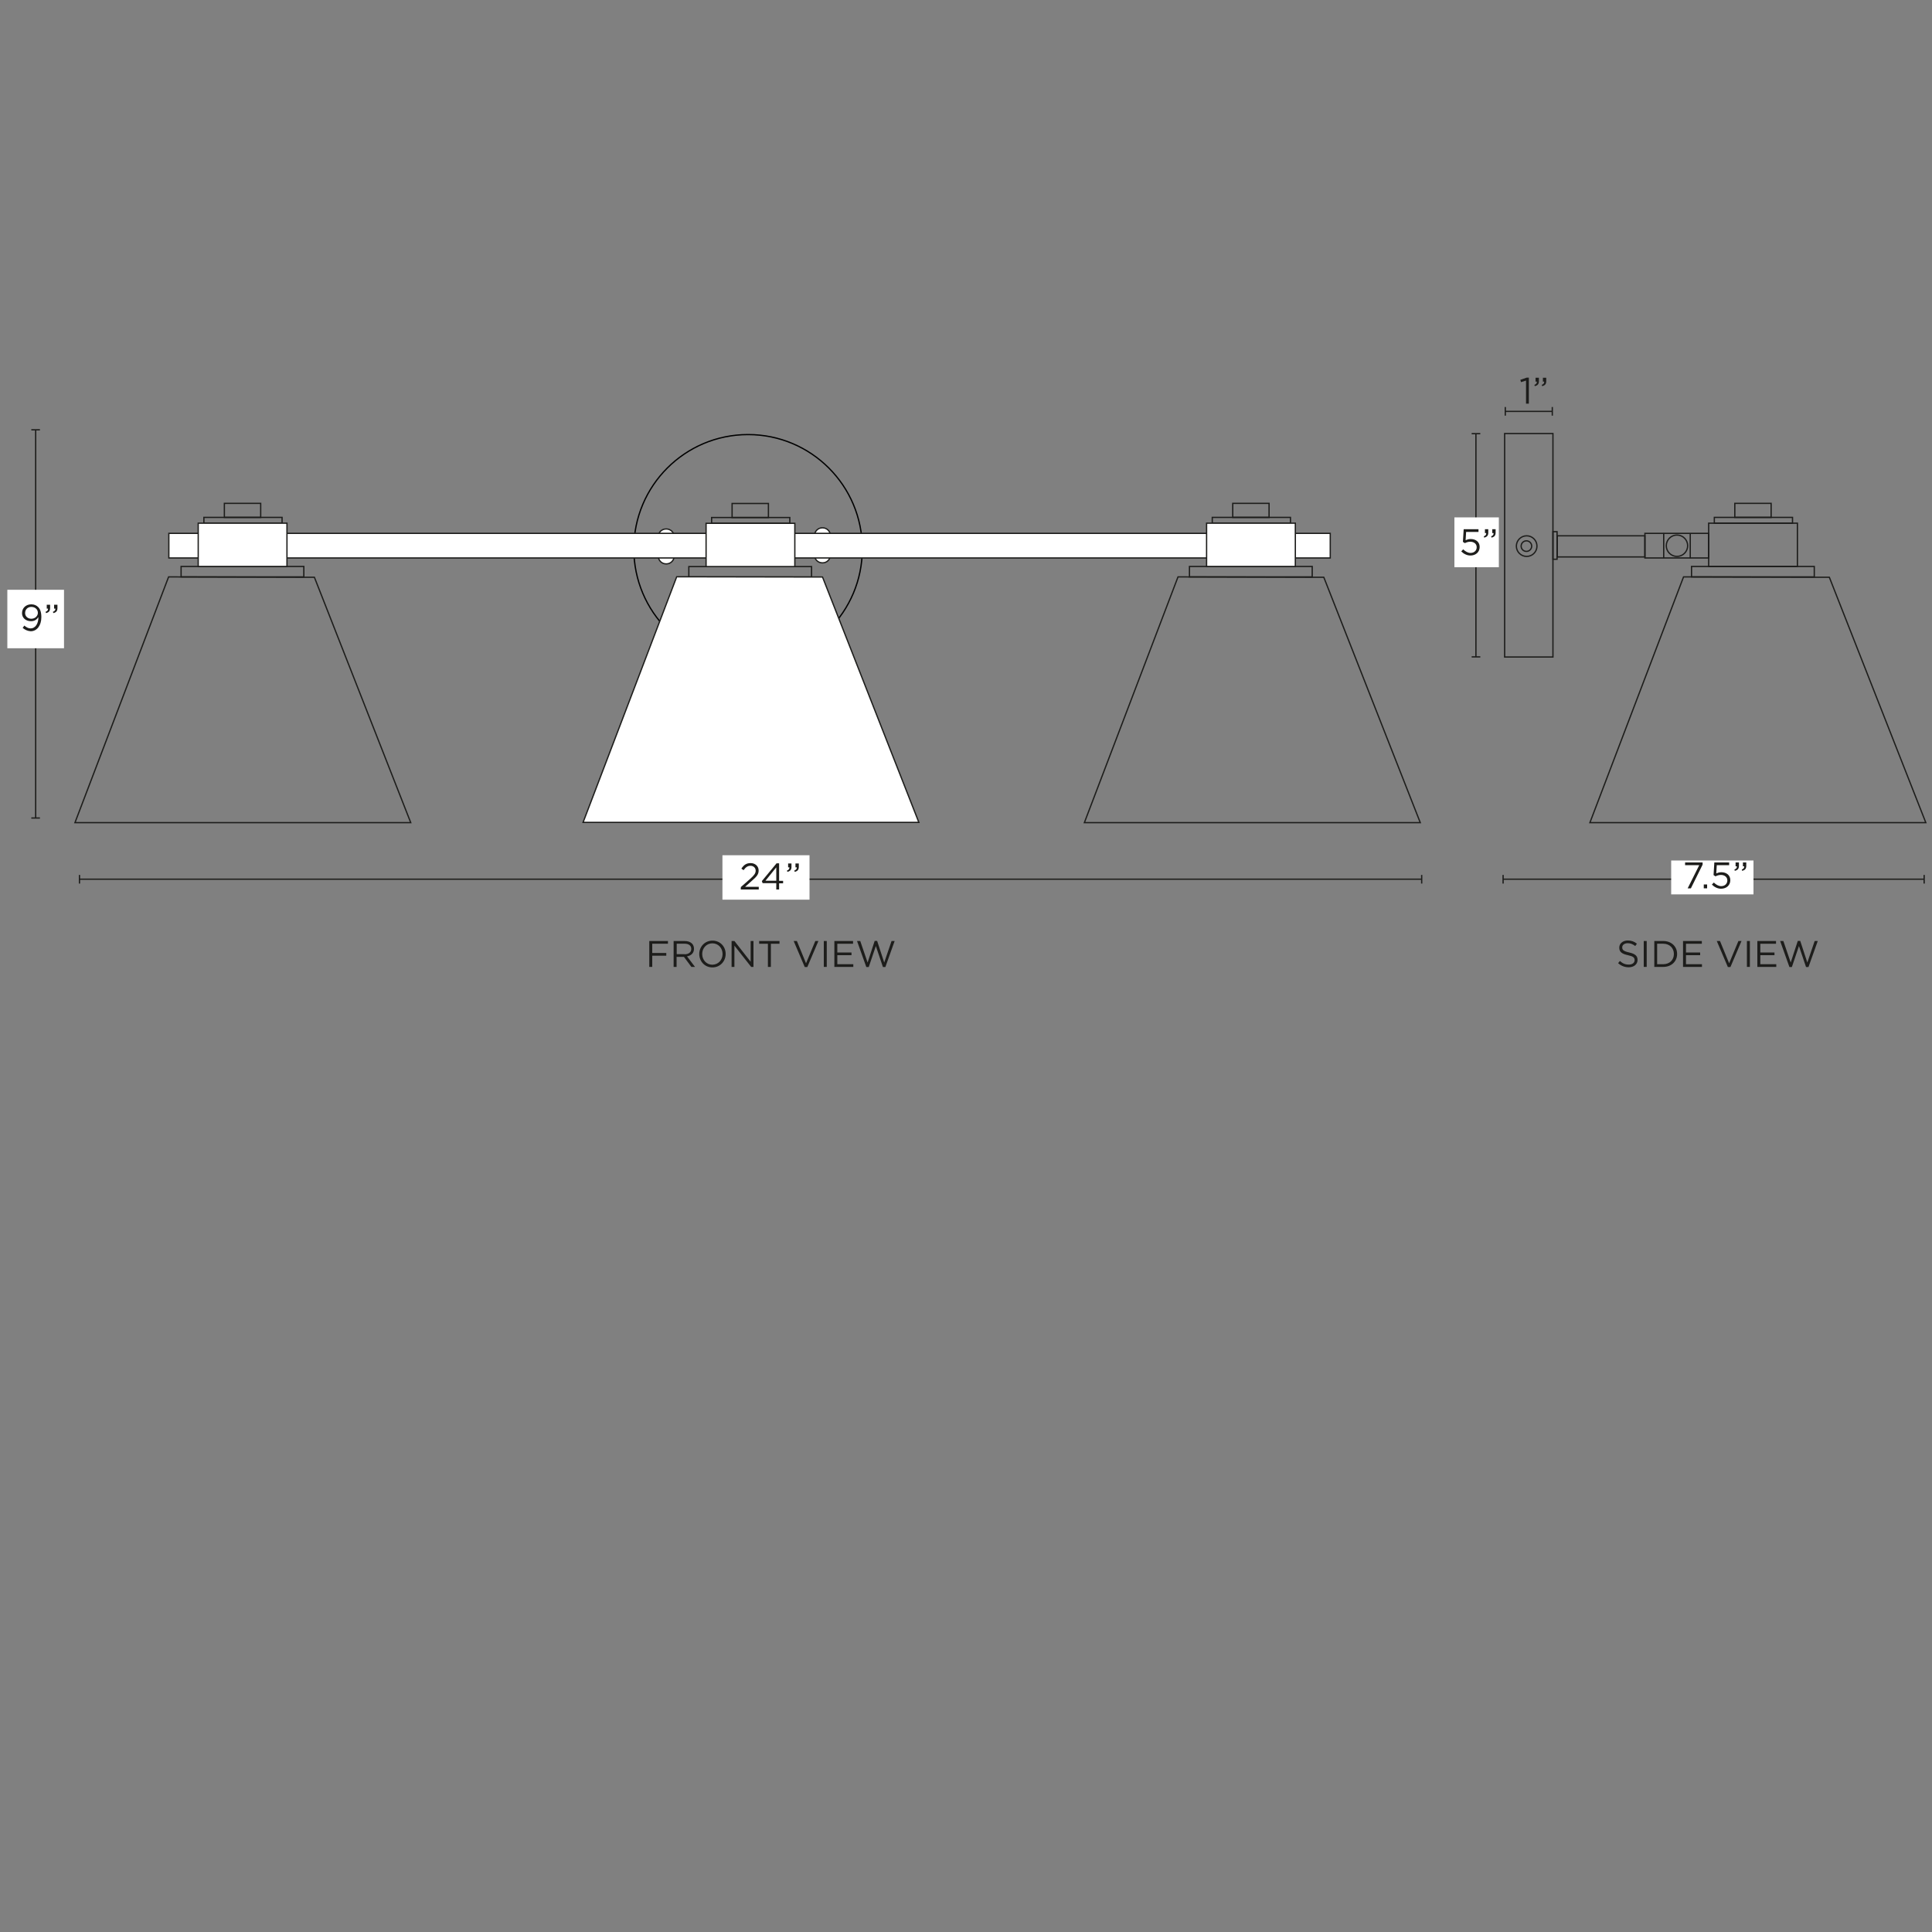 <svg xml:space="preserve" style="enable-background:new 0 0 1500 1500;" viewBox="0 0 1500 1500" height="1500px" width="1500px" y="0px" x="0px" xmlns:xlink="http://www.w3.org/1999/xlink" xmlns="http://www.w3.org/2000/svg" id="Capa_1" version="1.1">
<rect x="0" y="0" width="1500" height="1500" fill="#808080" stroke="none"/>
<style type="text/css">
	.st0{fill:none;stroke:#000000;stroke-miterlimit:10;}
	.st1{fill:#FFFFFF;stroke:#1D1D1B;stroke-miterlimit:10;}
	.st2{fill:none;stroke:#1D1D1B;stroke-miterlimit:10;}
	.st3{fill:#1D1D1B;}
	.st4{fill:#FFFFFF;}
</style>
<circle r="88.7" cy="426.1" cx="580.8" class="st0"></circle>
<path d="M517.1,410.7h0.3c3.3,0,6,2.7,6,6v15.1c0,3.3-2.7,6-6,6h-0.3c-3.3,0-6-2.7-6-6v-15.1
	C511.1,413.3,513.8,410.7,517.1,410.7z" class="st1"></path>
<path d="M638.4,409.8h0.3c3.3,0,6,2.7,6,6V431c0,3.3-2.7,6-6,6h-0.3c-3.3,0-6-2.7-6-6v-15.1
	C632.4,412.5,635.1,409.8,638.4,409.8z" class="st1"></path>
<rect height="173.5" width="37.5" class="st2" y="336.6" x="1168.2"></rect>
<rect height="21.4" width="3.2" class="st2" y="412.8" x="1205.7"></rect>
<rect height="16.4" width="68.1" class="st2" y="416" x="1209"></rect>
<rect height="19.1" width="49.5" class="st2" y="414.1" x="1277.1"></rect>
<line y2="433.4" x2="1312.3" y1="414.1" x1="1312.3" class="st2"></line>
<line y2="433.3" x2="1291.7" y1="413.9" x1="1291.7" class="st2"></line>
<circle r="8.3" cy="423.7" cx="1302" class="st2"></circle>
<rect height="10.9" width="28.2" class="st2" y="390.8" x="1346.9"></rect>
<rect height="4.5" width="60.7" class="st2" y="401.7" x="1331"></rect>
<rect height="8.1" width="95.3" class="st2" y="439.8" x="1313.3"></rect>
<rect height="33.6" width="68.9" class="st2" y="406.2" x="1326.6"></rect>
<polygon points="1307.1,447.9 1420.3,448.2 1495.2,638.7 1234.4,638.7" class="st2"></polygon>
<circle r="8" cy="424" cx="1185.3" class="st2"></circle>
<circle r="4.1" cy="424" cx="1185.1" class="st2"></circle>
<rect height="10.9" width="28.2" class="st2" y="390.8" x="957.1"></rect>
<rect height="4.5" width="60.7" class="st2" y="401.7" x="941.2"></rect>
<rect height="8.1" width="95.3" class="st2" y="439.8" x="923.5"></rect>
<polygon points="914.6,447.9 1027.8,448.2 1102.7,638.7 841.9,638.7" class="st2"></polygon>
<rect height="10.9" width="28.2" class="st2" y="390.9" x="568.4"></rect>
<rect height="4.5" width="60.7" class="st2" y="401.8" x="552.5"></rect>
<rect height="8.1" width="95.3" class="st2" y="439.9" x="534.8"></rect>
<polygon points="525.4,447.8 638.6,448 713.4,638.5 452.7,638.5" class="st1"></polygon>
<rect height="19.1" width="901.7" class="st1" y="414.1" x="131.1"></rect>
<rect height="33.6" width="68.9" class="st1" y="406.2" x="936.8"></rect>
<rect height="33.6" width="68.9" class="st1" y="406.3" x="548.2"></rect>
<g>
	<path d="M504.2,730.6h14.4v2.1h-12.2v7.2h10.9v2.1h-10.9v8.7h-2.3V730.6z" class="st3"></path>
	<path d="M523,730.6h8.6c2.5,0,4.4,0.7,5.7,2c1,1,1.5,2.4,1.5,4v0.1c0,3.3-2.3,5.3-5.4,5.8l6.2,8.2h-2.8l-5.8-7.8h-5.7
		v7.8H523L523,730.6L523,730.6z M531.5,740.9c3,0,5.2-1.5,5.2-4.1v-0.1c0-2.5-1.9-4-5.1-4h-6.2v8.1H531.5z" class="st3"></path>
	<path d="M542.9,740.7L542.9,740.7c0-5.6,4.2-10.4,10.3-10.4s10.2,4.8,10.2,10.3v0.1c0,5.5-4.2,10.4-10.3,10.4
		S542.9,746.2,542.9,740.7z M561,740.7L561,740.7c0-4.6-3.3-8.3-7.9-8.3s-7.9,3.7-7.9,8.2v0.1c0,4.6,3.3,8.3,7.9,8.3
		C557.7,748.9,561,745.3,561,740.7z" class="st3"></path>
	<path d="M568.1,730.6h2.1l12.6,16.1v-16.1h2.2v20.1h-1.8l-13-16.5v16.5h-2.2V730.6z" class="st3"></path>
	<path d="M596.1,732.7h-6.7v-2.1h15.8v2.1h-6.7v18h-2.3V732.7z" class="st3"></path>
	<path d="M616.2,730.6h2.5l7.1,17.3l7.2-17.3h2.4l-8.6,20.2h-2L616.2,730.6L616.2,730.6z" class="st3"></path>
	<path d="M639.6,730.6h2.3v20.1h-2.3V730.6z" class="st3"></path>
	<path d="M647.8,730.6h14.5v2.1h-12.2v6.8h11v2.1h-11v7h12.4v2.1h-14.7L647.8,730.6L647.8,730.6z" class="st3"></path>
	<path d="M665.4,730.6h2.5l5.7,16.7l5.5-16.8h1.9l5.5,16.8l5.7-16.7h2.4l-7.2,20.2h-1.9l-5.5-16.3l-5.5,16.3h-1.9
		L665.4,730.6L665.4,730.6z" class="st3"></path>
</g>
<g>
	<path d="M1256.3,747.8l1.4-1.7c2.1,1.9,4.1,2.8,6.9,2.8c2.8,0,4.5-1.4,4.5-3.4v-0.1c0-1.9-1-2.9-5.2-3.8
		c-4.6-1-6.7-2.5-6.7-5.8v-0.1c0-3.2,2.8-5.5,6.6-5.5c2.9,0,5,0.8,7.1,2.5l-1.3,1.8c-1.9-1.5-3.7-2.2-5.8-2.2
		c-2.6,0-4.3,1.4-4.3,3.2v0.1c0,1.9,1,2.9,5.4,3.9c4.5,1,6.5,2.6,6.5,5.7v0.1c0,3.4-2.9,5.7-6.8,5.7
		C1261.3,751,1258.7,749.9,1256.3,747.8L1256.3,747.8z" class="st3"></path>
	<path d="M1276.2,730.6h2.3v20.1h-2.3V730.6z" class="st3"></path>
	<path d="M1284.4,730.6h7c6.3,0,10.7,4.3,10.7,10v0.1c0,5.7-4.4,10-10.7,10h-7V730.6z M1291.3,748.6
		c5.1,0,8.3-3.4,8.3-7.9v-0.1c0-4.4-3.2-7.9-8.3-7.9h-4.7v15.9L1291.3,748.6L1291.3,748.6z" class="st3"></path>
	<path d="M1306.8,730.6h14.5v2.1H1309v6.8h11v2.1h-11v7h12.4v2.1h-14.7V730.6L1306.8,730.6z" class="st3"></path>
	<path d="M1332.9,730.6h2.5l7.1,17.3l7.2-17.3h2.4l-8.6,20.2h-2L1332.9,730.6L1332.9,730.6z" class="st3"></path>
	<path d="M1356.3,730.6h2.3v20.1h-2.3V730.6z" class="st3"></path>
	<path d="M1364.4,730.6h14.5v2.1h-12.2v6.8h11v2.1h-11v7h12.4v2.1h-14.7V730.6L1364.4,730.6z" class="st3"></path>
	<path d="M1382.1,730.6h2.5l5.7,16.7l5.5-16.8h1.9l5.5,16.8l5.7-16.7h2.4l-7.2,20.2h-1.9l-5.5-16.3l-5.5,16.3h-1.9
		L1382.1,730.6L1382.1,730.6z" class="st3"></path>
</g>
<g>
	<line y2="682.6" x2="1103.8" y1="682.6" x1="61.8" class="st2"></line>
	<rect height="6.7" width="1" class="st3" y="679.3" x="61.2"></rect>
	<rect height="6.7" width="1" class="st3" y="679.3" x="1103.3"></rect>
</g>
<rect height="34.5" width="67.6" class="st4" y="664" x="560.9"></rect>
<g>
	<path d="M575.2,688.7l7.3-6.4c3.1-2.8,4.2-4.3,4.2-6.3c0-2.4-1.9-3.8-4-3.8c-2.3,0-3.8,1.2-5.4,3.4l-1.7-1.2
		c1.8-2.7,3.7-4.3,7.2-4.3c3.5,0,6.2,2.4,6.2,5.7v0.1c0,2.9-1.5,4.7-5.1,7.8l-5.4,4.8h10.6v2.1h-14L575.2,688.7L575.2,688.7z" class="st3"></path>
	<path d="M602.7,685.7h-10.6l-0.6-1.6l11.4-13.8h2v13.6h3.1v1.9h-3.1v4.8h-2.2V685.7L602.7,685.7z M602.7,683.8v-10.4
		l-8.4,10.4H602.7z" class="st3"></path>
	<path d="M611,675.9c1.4-0.5,2-1.3,1.9-2.5h-1v-3h2.6v2.6c0,2.3-1,3.4-3.2,3.9L611,675.9L611,675.9z M616.7,675.9
		c1.4-0.5,2-1.3,1.9-2.5h-1v-3h2.6v2.6c0,2.3-1,3.4-3.2,3.9L616.7,675.9L616.7,675.9z" class="st3"></path>
</g>
<g>
	<line y2="682.6" x2="1493.9" y1="682.6" x1="1167" class="st2"></line>
	<rect height="6.7" width="1" class="st3" y="679.3" x="1166.5"></rect>
	<rect height="6.7" width="1" class="st3" y="679.3" x="1493.4"></rect>
</g>
<rect height="26.3" width="63.9" class="st4" y="668.1" x="1297.5"></rect>
<g>
	<path d="M1319.3,671.7h-11v-2.1h13.6v1.7l-9.1,18.4h-2.5L1319.3,671.7L1319.3,671.7z" class="st3"></path>
	<path d="M1322.8,686.7h2.6v3h-2.6V686.7z" class="st3"></path>
	<path d="M1329.1,686.8l1.5-1.6c1.8,1.7,3.7,2.8,5.7,2.8c2.9,0,4.8-1.9,4.8-4.4v-0.1c0-2.5-2.1-4.2-5-4.2
		c-1.7,0-3,0.5-4.2,1.1l-1.5-1l0.6-9.8h11.5v2.1h-9.6l-0.4,6.4c1.2-0.5,2.3-0.9,4-0.9c3.9,0,6.9,2.3,6.9,6.1v0.1
		c0,3.9-3,6.6-7.2,6.6C1333.4,690,1330.9,688.6,1329.1,686.8L1329.1,686.8z" class="st3"></path>
	<path d="M1346.6,675.1c1.4-0.5,2-1.3,1.9-2.5h-1v-3h2.6v2.6c0,2.3-1,3.4-3.2,3.9L1346.6,675.1L1346.6,675.1z
		 M1352.3,675.1c1.4-0.5,2-1.3,1.9-2.5h-1v-3h2.6v2.6c0,2.3-1,3.4-3.2,3.9L1352.3,675.1L1352.3,675.1z" class="st3"></path>
</g>
<g>
	<line y2="510" x2="1145.9" y1="336.7" x1="1145.9" class="st2"></line>
	<rect height="1" width="6.7" class="st3" y="336.2" x="1142.6"></rect>
	<rect height="1" width="6.7" class="st3" y="509.5" x="1142.6"></rect>
</g>
<rect height="38.7" width="34.5" class="st4" y="401.7" x="1129.2"></rect>
<g>
	<path d="M1134.5,428.1l1.5-1.6c1.8,1.7,3.7,2.8,5.7,2.8c2.9,0,4.8-1.9,4.8-4.4v-0.1c0-2.5-2.1-4.2-5-4.2
		c-1.7,0-3,0.5-4.2,1.1l-1.5-1l0.6-9.8h11.5v2.1h-9.6l-0.4,6.4c1.2-0.5,2.3-0.9,4-0.9c3.9,0,6.9,2.3,6.9,6.1v0.1
		c0,3.9-3,6.6-7.2,6.6C1138.8,431.3,1136.3,429.9,1134.5,428.1L1134.5,428.1z" class="st3"></path>
	<path d="M1152,416.4c1.4-0.5,2-1.3,1.9-2.5h-1v-3h2.6v2.6c0,2.3-1,3.4-3.2,3.9L1152,416.4L1152,416.4z M1157.7,416.4
		c1.4-0.5,2-1.3,1.9-2.5h-1v-3h2.6v2.6c0,2.3-1,3.4-3.2,3.9L1157.7,416.4L1157.7,416.4z" class="st3"></path>
</g>
<g>
	<line y2="635.1" x2="27.7" y1="333.7" x1="27.7" class="st2"></line>
	<rect height="1" width="6.7" class="st3" y="333.2" x="24.3"></rect>
	<rect height="1" width="6.7" class="st3" y="634.6" x="24.3"></rect>
</g>
<rect height="45.4" width="44" class="st4" y="457.9" x="5.7"></rect>
<g>
	<path d="M17.6,487.5l1.3-1.8c1.6,1.4,3.2,2.2,4.9,2.2c3.6,0,6.1-3.7,6-8.8c-1.1,1.8-2.9,3.2-5.7,3.2
		c-4.1,0-7-2.6-7-6.2V476c0-3.8,2.9-6.8,7.2-6.8c2.3,0,4,0.8,5.3,2.1c1.5,1.5,2.5,3.8,2.5,7.8v0.1c0,6.4-3.4,10.9-8.3,10.9
		C21.2,489.9,19.3,488.9,17.6,487.5L17.6,487.5z M29.4,475.8L29.4,475.8c0-2.6-2.1-4.6-5.1-4.6s-4.8,2.2-4.8,4.7v0.1
		c0,2.5,2,4.4,4.9,4.4C27.5,480.3,29.4,478.1,29.4,475.8L29.4,475.8z" class="st3"></path>
	<path d="M35.4,475c1.4-0.5,2-1.3,1.9-2.5h-1v-3h2.6v2.6c0,2.3-1,3.4-3.2,3.9L35.4,475L35.4,475z M41.1,475
		c1.4-0.5,2-1.3,1.9-2.5h-1v-3h2.6v2.6c0,2.3-1,3.4-3.2,3.9L41.1,475L41.1,475z" class="st3"></path>
</g>
<g>
	<line y2="319.4" x2="1205.2" y1="319.4" x1="1168.7" class="st2"></line>
	<rect height="6.7" width="1" class="st3" y="316" x="1168.2"></rect>
	<rect height="6.7" width="1" class="st3" y="316" x="1204.7"></rect>
</g>
<g>
	<path d="M1184.7,295.5l-3.8,1.2l-0.5-1.8l4.9-1.7h1.7v20.2h-2.2V295.5L1184.7,295.5z" class="st3"></path>
	<path d="M1191.3,298.8c1.4-0.5,2-1.3,1.9-2.5h-1v-3h2.6v2.6c0,2.3-1,3.4-3.2,3.9L1191.3,298.8L1191.3,298.8z
		 M1197,298.8c1.4-0.5,2-1.3,1.9-2.5h-1v-3h2.6v2.6c0,2.3-1,3.4-3.2,3.9L1197,298.8L1197,298.8z" class="st3"></path>
</g>
<rect height="10.9" width="28.2" class="st2" y="390.8" x="174.2"></rect>
<rect height="4.5" width="60.7" class="st2" y="401.7" x="158.3"></rect>
<rect height="8.1" width="95.3" class="st2" y="439.8" x="140.6"></rect>
<polygon points="130.9,447.9 244.1,448.2 318.9,638.7 58.2,638.7" class="st2"></polygon>
<rect height="33.6" width="68.9" class="st1" y="406.2" x="153.9"></rect>
</svg>

